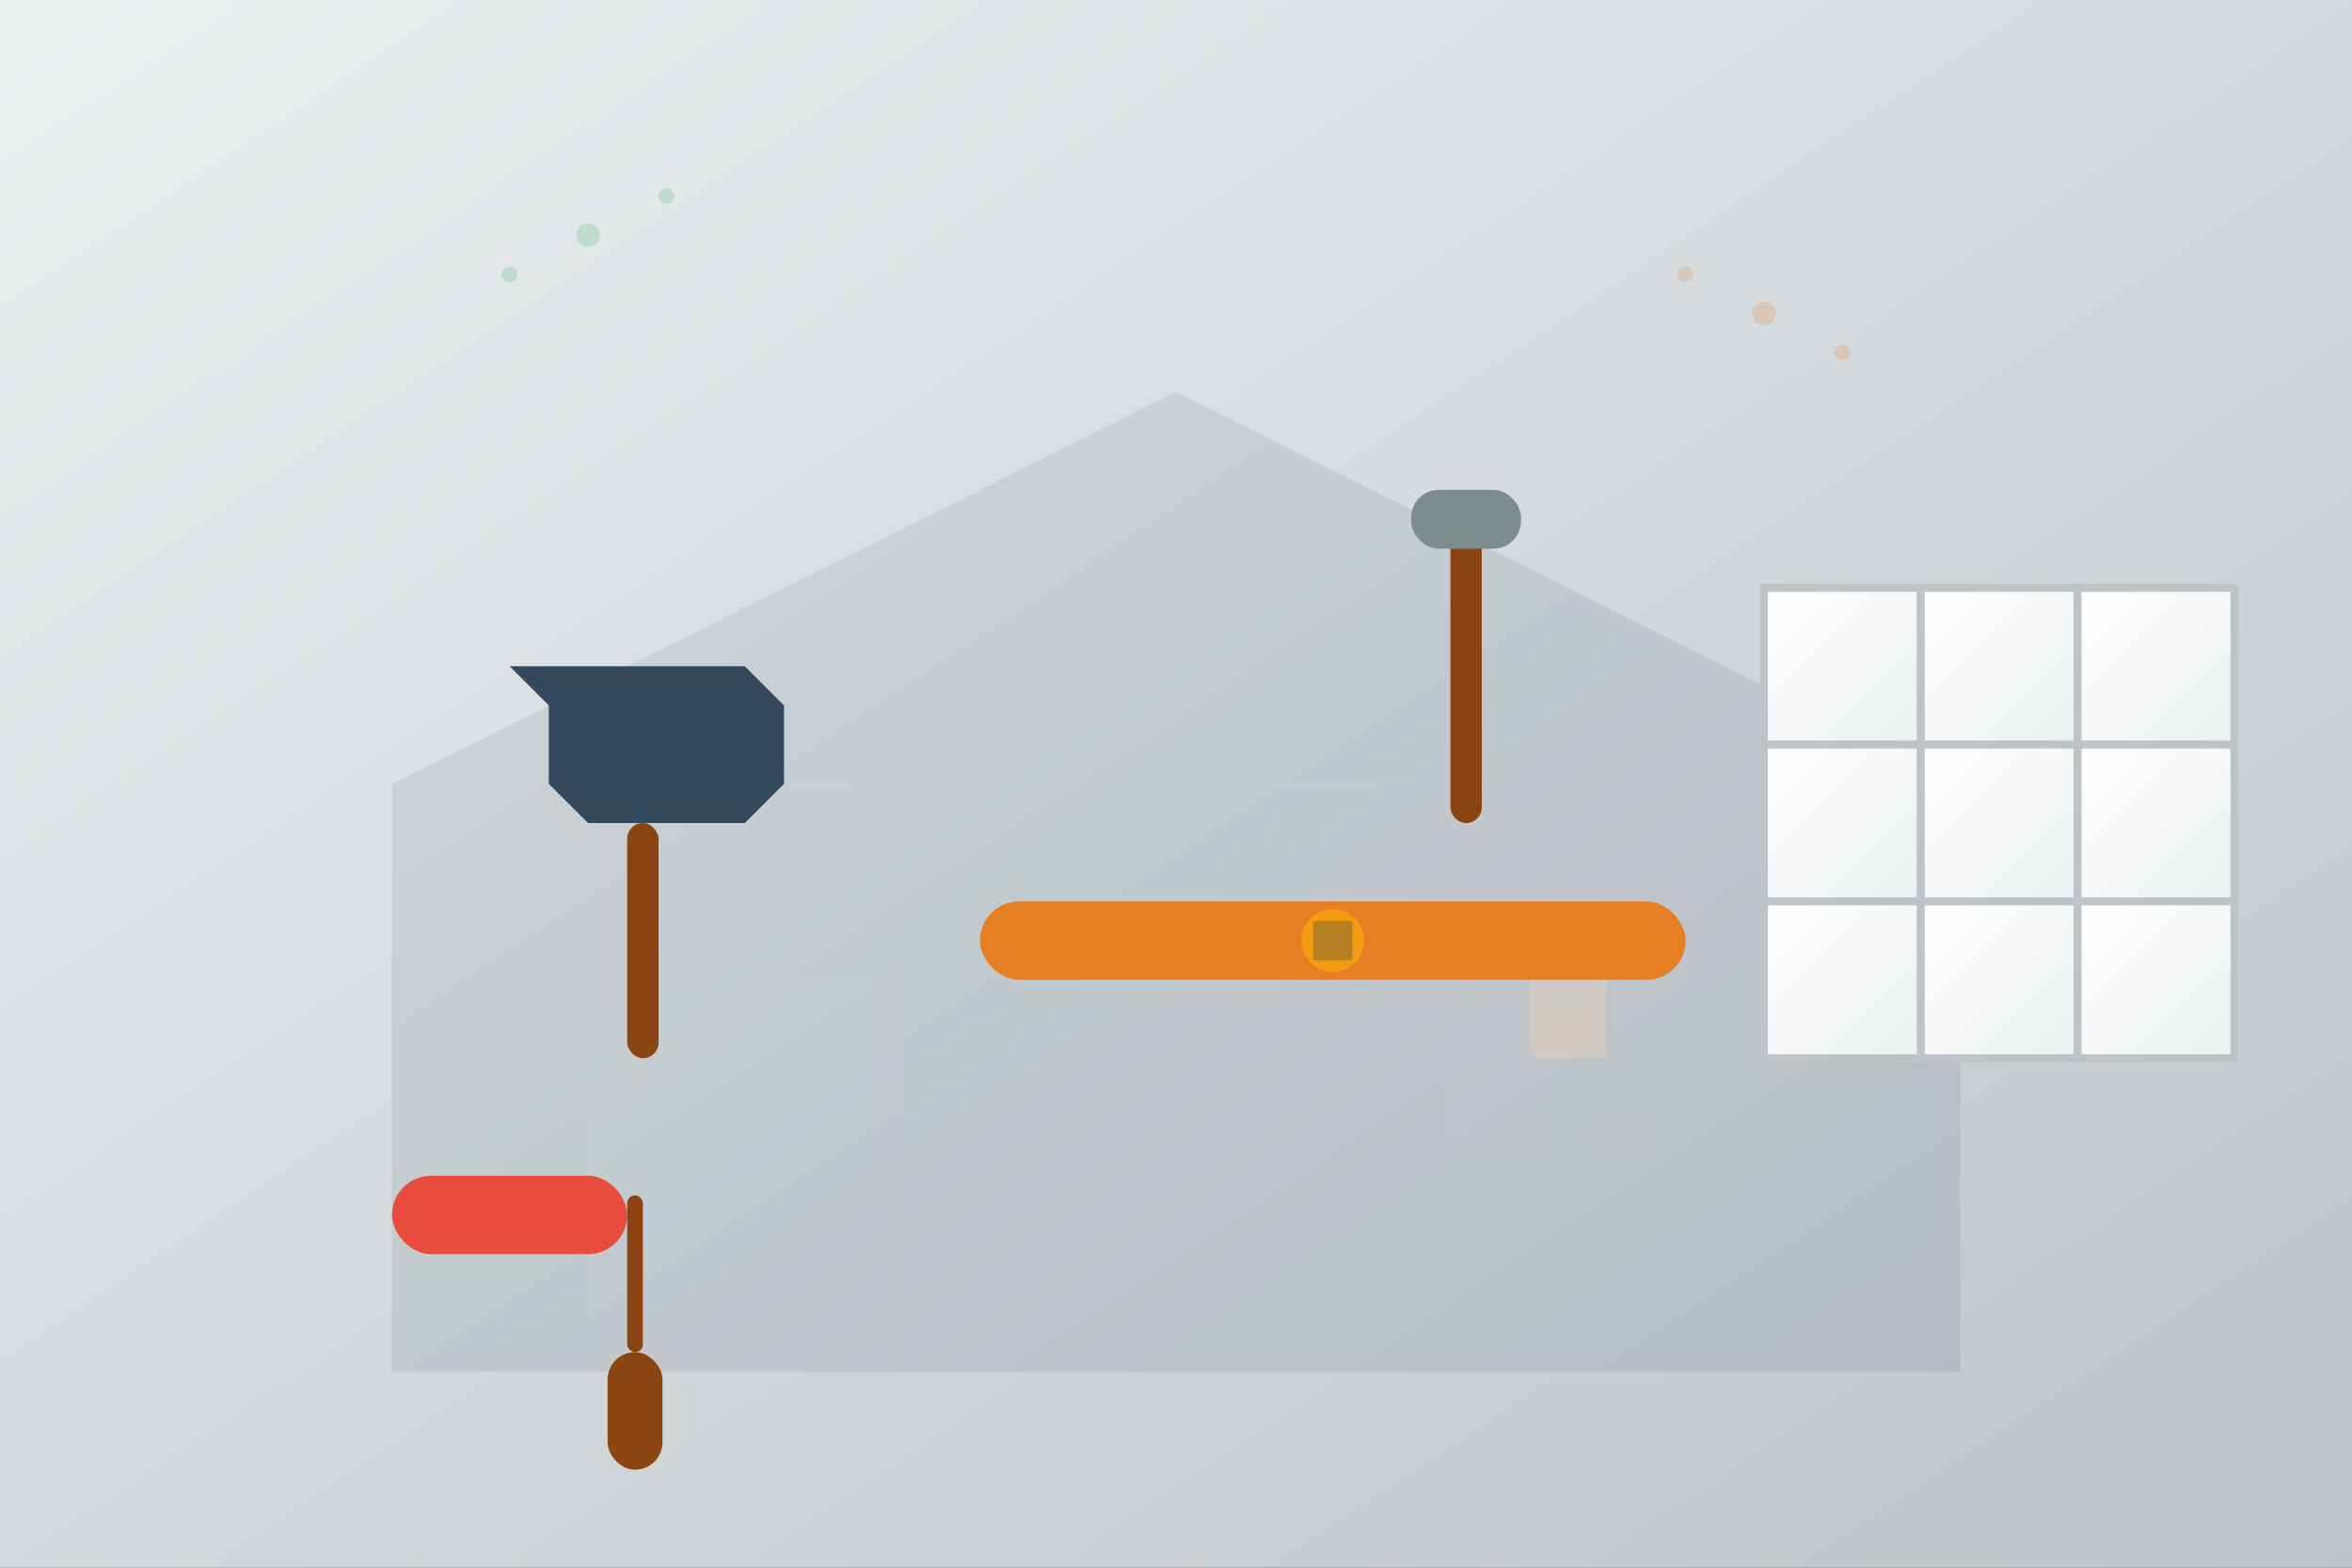 <svg width="600" height="400" viewBox="0 0 600 400" fill="none" xmlns="http://www.w3.org/2000/svg">
  <rect x="0" y="0" width="600" height="400" fill="#333333" stroke="none"/>
  <!-- Background -->
  <rect width="600" height="400" fill="url(#backgroundGradient)"/>
  
  <!-- House silhouette -->
  <g fill="#2c3e50" opacity="0.1">
    <rect x="100" y="200" width="400" height="150"/>
    <polygon points="100,200 300,100 500,200"/>
    <rect x="150" y="250" width="80" height="100" fill="#34495e"/>
    <rect x="370" y="230" width="60" height="60" fill="#34495e"/>
    <rect x="390" y="240" width="20" height="30" fill="#e67e22"/>
  </g>
  
  <!-- Construction tools illustration -->
  <g transform="translate(50, 50)">
    <!-- Trowel -->
    <g fill="#34495e">
      <path d="M80 120 L140 120 L150 130 L150 150 L140 160 L100 160 L90 150 L90 130 Z"/>
      <rect x="110" y="160" width="8" height="60" rx="4" fill="#8b4513"/>
    </g>
    
    <!-- Level tool -->
    <g fill="#e67e22">
      <rect x="200" y="180" width="180" height="20" rx="10"/>
      <circle cx="290" cy="190" r="8" fill="#f39c12"/>
      <rect x="285" y="185" width="10" height="10" fill="#2c3e50" opacity="0.3"/>
    </g>
    
    <!-- Hammer -->
    <g fill="#7f8c8d">
      <rect x="320" y="80" width="8" height="80" rx="4" fill="#8b4513"/>
      <rect x="310" y="75" width="28" height="15" rx="7"/>
    </g>
    
    <!-- Tiles pattern -->
    <g fill="url(#tileGradient)" stroke="#bdc3c7" stroke-width="2">
      <rect x="400" y="100" width="40" height="40"/>
      <rect x="440" y="100" width="40" height="40"/>
      <rect x="480" y="100" width="40" height="40"/>
      <rect x="400" y="140" width="40" height="40"/>
      <rect x="440" y="140" width="40" height="40"/>
      <rect x="480" y="140" width="40" height="40"/>
      <rect x="400" y="180" width="40" height="40"/>
      <rect x="440" y="180" width="40" height="40"/>
      <rect x="480" y="180" width="40" height="40"/>
    </g>
    
    <!-- Paint roller -->
    <g fill="#e74c3c">
      <rect x="50" y="250" width="60" height="20" rx="10"/>
      <rect x="110" y="255" width="4" height="40" rx="2" fill="#8b4513"/>
      <rect x="105" y="295" width="14" height="30" rx="7" fill="#8b4513"/>
    </g>
  </g>
  
  <!-- Decorative elements -->
  <g opacity="0.2">
    <circle cx="450" cy="80" r="3" fill="#e67e22"/>
    <circle cx="470" cy="90" r="2" fill="#e67e22"/>
    <circle cx="430" cy="70" r="2" fill="#e67e22"/>
    <circle cx="150" cy="60" r="3" fill="#27ae60"/>
    <circle cx="170" cy="50" r="2" fill="#27ae60"/>
    <circle cx="130" cy="70" r="2" fill="#27ae60"/>
  </g>
  
  <!-- Definitions -->
  <defs>
    <linearGradient id="backgroundGradient" x1="0%" y1="0%" x2="100%" y2="100%">
      <stop offset="0%" stop-color="#ecf0f1"/>
      <stop offset="100%" stop-color="#bdc3c7"/>
    </linearGradient>
    <linearGradient id="tileGradient" x1="0%" y1="0%" x2="100%" y2="100%">
      <stop offset="0%" stop-color="#ffffff"/>
      <stop offset="100%" stop-color="#ecf0f1"/>
    </linearGradient>
  </defs>
</svg>
